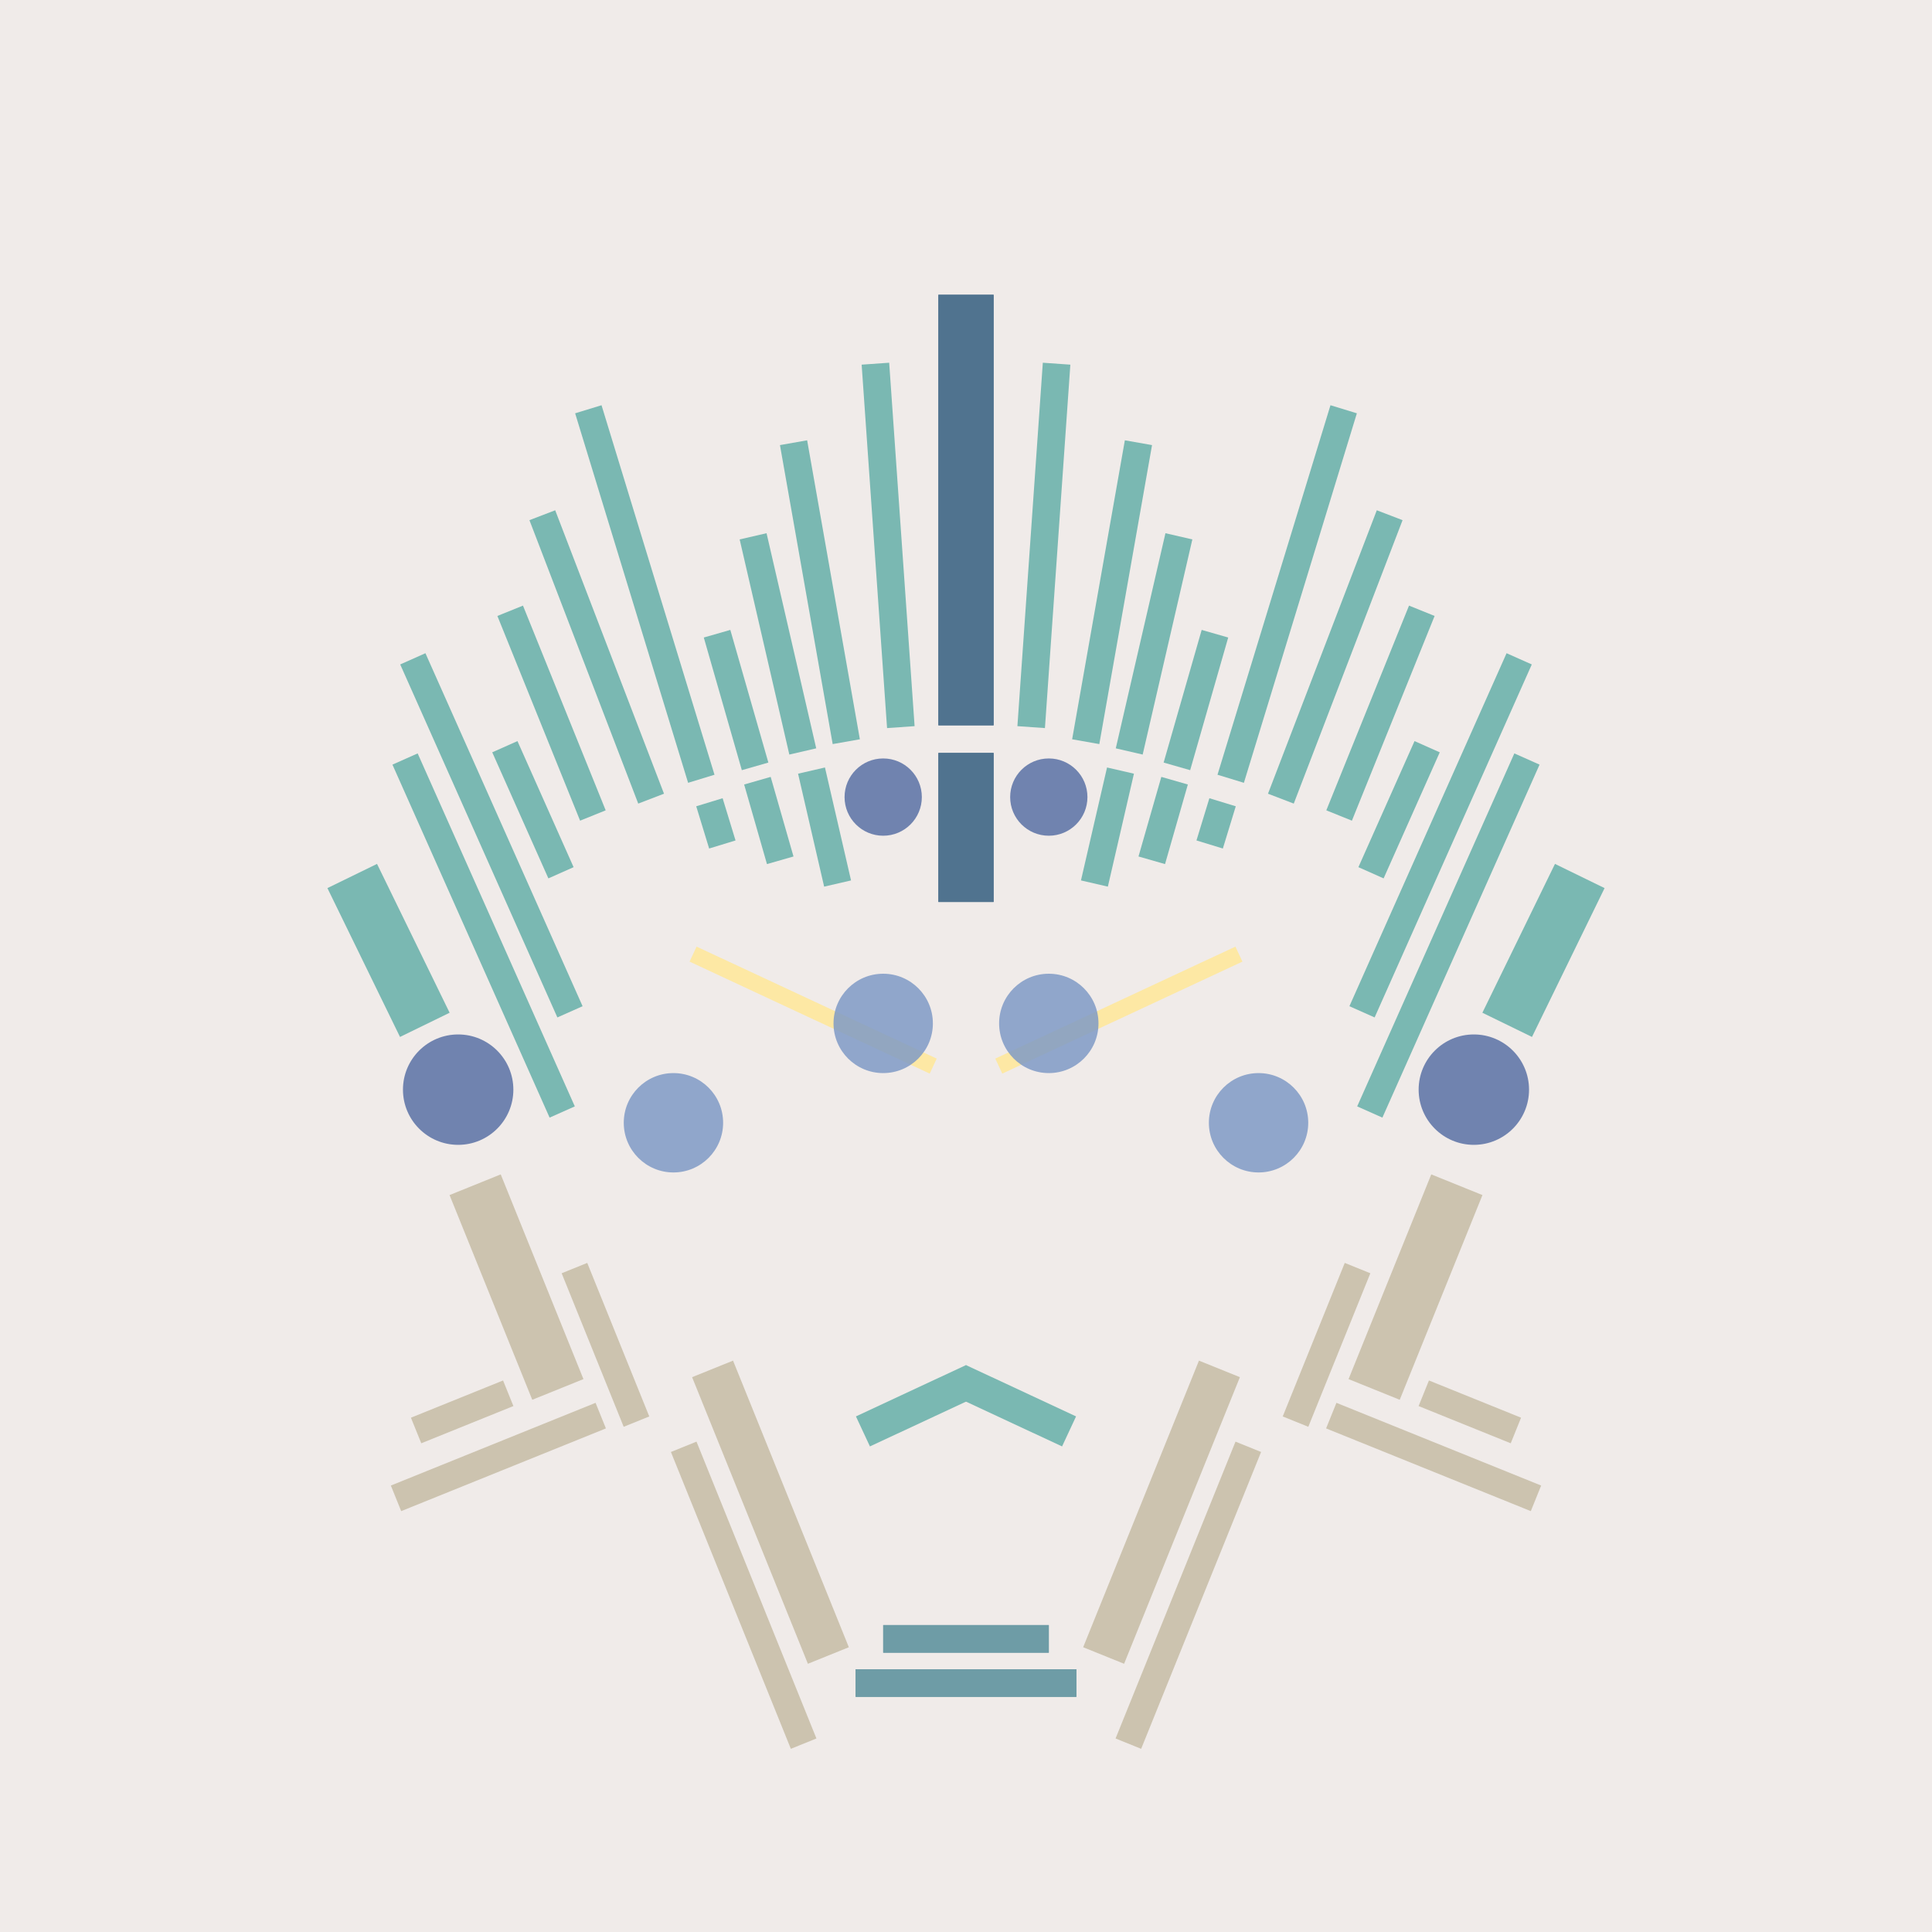 <svg xmlns='http://www.w3.org/2000/svg' preserveAspectRatio='xMinYMin meet' viewBox='0 0 350 350'> <filter id='neon' y='-2' x='-1' width='350' height='350'><feDropShadow flood-color='#8A795D' dx='0' dy='6' flood-opacity='0.65' stdDeviation='2.5' result='shadow'/><feOffset in='StrokePaint' dx='0' dy='2.4' result='offStrPnt'/><feFlood flood-color='#4A4132' flood-opacity='2' result='flood1' /><feOffset in='SourceGraphic' dx='0' dy='2' result='offFlood'/><feOffset in='SourceGraphic' dx='0' dy='9' result='offShadow'/><feComposite in='flood1' in2='offFlood' operator='in'  result='cmpFlood' /><feComposite in='shadow' in2='offShadow' operator='in' result='cmpSha' /><feGaussianBlur in='offStrPnt' stdDeviation='1' result='bStrokeP'/><feGaussianBlur in='cmpFlood' stdDeviation='0.6' result='bFlood'/><feGaussianBlur in='cmpSha' stdDeviation='0.6' result='bShadow'/><feMerge><feMergeNode in='bStrokeP'/><feMergeNode in='bshadow'/><feMergeNode in='bFlood'/><feMergeNode in='SourceGraphic'/></feMerge></filter>  <rect width='100%'  height='100%' fill='#F0EBE9'/> <g filter='url(#neon)' ><rect x='160' y= '281' width='30 ' height=  '5  '  fill= '#6E9CA6' /><rect x='155' y= '289' width='40 ' height=  '5  '  fill= '#6E9CA6' /><rect x='136' y= '233' width='8  ' height=  '56 '  fill= '#CCC3AF' transform = '  translate( -88 , 71  ) rotate ( -22)'  /><rect x='132' y= '246' width='5  ' height=  '58 '  fill= '#CCC3AF' transform = '  translate( -93 , 71  ) rotate ( -22)'  /><rect x='107' y= '215' width='5  ' height=  '30 '  fill= '#CCC3AF' transform = '  translate( -78 , 58  ) rotate ( -22)'  /><rect x='89 ' y= '200' width='10 ' height=  '40 '  fill= '#CCC3AF' transform = '  translate( -76 , 51  ) rotate ( -22)'  /><rect x='75 ' y= '240' width='18 ' height=  '5  '  fill= '#CCC3AF' transform = '  translate( -85 , 49  ) rotate ( -22)'  /><rect x='70 ' y= '248' width='40 ' height=  '5  '  fill= '#CCC3AF' transform = '  translate( -87 , 52  ) rotate ( -22)'  /><rect x='160' y= '281' width='30 ' height=  '5  '  fill= '#6E9CA6' transform= 'scale(-1,1) translate(-350,0)'/><rect x='155' y= '289' width='40 ' height=  '5  '  fill= '#6E9CA6' transform= 'scale(-1,1) translate(-350,0)'/><rect x='136' y= '233' width='8  ' height=  '56 '  fill= '#CCC3AF' transform = ' scale(-1,1)  translate(-350,0) translate( -88 , 71  ) rotate ( -22)'  /><rect x='132' y= '246' width='5  ' height=  '58 '  fill= '#CCC3AF' transform = ' scale(-1,1)  translate(-350,0) translate( -93 , 71  ) rotate ( -22)'  /><rect x='107' y= '215' width='5  ' height=  '30 '  fill= '#CCC3AF' transform = ' scale(-1,1)  translate(-350,0) translate( -78 , 58  ) rotate ( -22)'  /><rect x='89 ' y= '200' width='10 ' height=  '40 '  fill= '#CCC3AF' transform = ' scale(-1,1)  translate(-350,0) translate( -76 , 51  ) rotate ( -22)'  /><rect x='75 ' y= '240' width='18 ' height=  '5  '  fill= '#CCC3AF' transform = ' scale(-1,1)  translate(-350,0) translate( -85 , 49  ) rotate ( -22)'  /><rect x='70 ' y= '248' width='40 ' height=  '5  '  fill= '#CCC3AF' transform = ' scale(-1,1)  translate(-350,0) translate( -87 , 52  ) rotate ( -22)'  /><rect x='170' y= '40 ' width='10 ' height=  '78 '  fill= '#50738F' /><rect x='170' y= '123' width='10 ' height=  '27 '  fill= '#50738F' /><rect x='147' y= '66 ' width='5  ' height=  '55 '  fill= '#7AB8B2' transform = '  translate( 312 , 160 ) rotate ( 170)'  /><rect x='158' y= '53 ' width='5  ' height=  '66 '  fill= '#7AB8B2' transform = '  translate( 327 , 160 ) rotate ( 176)'  /><rect x='138' y= '83 ' width='5  ' height=  '40 '  fill= '#7AB8B2' transform = '  translate( 301 , 172 ) rotate ( 167)'  /><rect x='146' y= '127' width='5  ' height=  '21 '  fill= '#7AB8B2' transform = '  translate( 325 , 237 ) rotate ( 167)'  /><rect x='130' y= '101' width='5  ' height=  '25 '  fill= '#7AB8B2' transform = '  translate( 292 , 186 ) rotate ( 164)'  /><rect x='137' y= '129' width='5  ' height=  '15 '  fill= '#7AB8B2' transform = '  translate( 311 , 228 ) rotate ( 164)'  /><rect x='114' y= '60 ' width='5  ' height=  '70 '  fill= '#7AB8B2' transform = '  translate( 256 , 151 ) rotate ( 163)'  /><rect x='127' y= '131' width='5  ' height=  '8  '  fill= '#7AB8B2' transform = '  translate( 293 , 227 ) rotate ( 163)'  /><rect x='97 ' y= '97 ' width='5  ' height=  '40 '  fill= '#7AB8B2' transform = '  translate( 236 , 187 ) rotate ( 158)'  /><rect x='94 ' y= '121' width='5  ' height=  '25 '  fill= '#7AB8B2' transform = '  translate( 239 , 216 ) rotate ( 156)'  /><rect x='86 ' y= '103' width='5  ' height=  '70 '  fill= '#7AB8B2' transform = '  translate( 226 , 228 ) rotate ( 156)'  /><rect x='85 ' y= '121' width='5  ' height=  '70 '  fill= '#7AB8B2' transform = '  translate( 231 , 263 ) rotate ( 156)'  /><rect x='65 ' y= '144' width='10 ' height=  '30 '  fill= '#7AB8B2' transform = '  translate( 203 , 271 ) rotate ( 154)'  /><rect x='106' y= '78 ' width='5  ' height=  '55 '  fill= '#7AB8B2' transform = '  translate( -31 , 46  ) rotate ( -21)'  /><circle cx='83 ' cy='184' r ='10 '  fill= '#7083AF' /><circle cx='160' cy='131' r ='7  '  fill= '#7083AF' /><rect x='170' y= '40 ' width='10 ' height=  '78 '  fill= '#50738F' transform= 'scale(-1,1) translate(-350,0)'/><rect x='170' y= '123' width='10 ' height=  '27 '  fill= '#50738F' transform= 'scale(-1,1) translate(-350,0)'/><rect x='147' y= '66 ' width='5  ' height=  '55 '  fill= '#7AB8B2' transform = ' scale(-1,1)  translate(-350,0) translate( 312 , 160 ) rotate ( 170)'  /><rect x='158' y= '53 ' width='5  ' height=  '66 '  fill= '#7AB8B2' transform = ' scale(-1,1)  translate(-350,0) translate( 327 , 160 ) rotate ( 176)'  /><rect x='138' y= '83 ' width='5  ' height=  '40 '  fill= '#7AB8B2' transform = ' scale(-1,1)  translate(-350,0) translate( 301 , 172 ) rotate ( 167)'  /><rect x='146' y= '127' width='5  ' height=  '21 '  fill= '#7AB8B2' transform = ' scale(-1,1)  translate(-350,0) translate( 325 , 237 ) rotate ( 167)'  /><rect x='130' y= '101' width='5  ' height=  '25 '  fill= '#7AB8B2' transform = ' scale(-1,1)  translate(-350,0) translate( 292 , 186 ) rotate ( 164)'  /><rect x='137' y= '129' width='5  ' height=  '15 '  fill= '#7AB8B2' transform = ' scale(-1,1)  translate(-350,0) translate( 311 , 228 ) rotate ( 164)'  /><rect x='114' y= '60 ' width='5  ' height=  '70 '  fill= '#7AB8B2' transform = ' scale(-1,1)  translate(-350,0) translate( 256 , 151 ) rotate ( 163)'  /><rect x='127' y= '131' width='5  ' height=  '8  '  fill= '#7AB8B2' transform = ' scale(-1,1)  translate(-350,0) translate( 293 , 227 ) rotate ( 163)'  /><rect x='97 ' y= '97 ' width='5  ' height=  '40 '  fill= '#7AB8B2' transform = ' scale(-1,1)  translate(-350,0) translate( 236 , 187 ) rotate ( 158)'  /><rect x='94 ' y= '121' width='5  ' height=  '25 '  fill= '#7AB8B2' transform = ' scale(-1,1)  translate(-350,0) translate( 239 , 216 ) rotate ( 156)'  /><rect x='86 ' y= '103' width='5  ' height=  '70 '  fill= '#7AB8B2' transform = ' scale(-1,1)  translate(-350,0) translate( 226 , 228 ) rotate ( 156)'  /><rect x='85 ' y= '121' width='5  ' height=  '70 '  fill= '#7AB8B2' transform = ' scale(-1,1)  translate(-350,0) translate( 231 , 263 ) rotate ( 156)'  /><rect x='65 ' y= '144' width='10 ' height=  '30 '  fill= '#7AB8B2' transform = ' scale(-1,1)  translate(-350,0) translate( 203 , 271 ) rotate ( 154)'  /><rect x='106' y= '78 ' width='5  ' height=  '55 '  fill= '#7AB8B2' transform = ' scale(-1,1)  translate(-350,0) translate( -31 , 46  ) rotate ( -21)'  /><circle cx='83 ' cy='184' r ='10 '  fill= '#7083AF' transform= 'scale(-1,1) translate(-350,0)'/><circle cx='160' cy='131' r ='7  '  fill= '#7083AF' transform= 'scale(-1,1) translate(-350,0)'/><rect x='155' y= '238' width='22 ' height=  '6  '  fill= '#7AB8B2' transform = '  translate( -86 , 93  ) rotate ( -25)'  /><rect x='155' y= '238' width='22 ' height=  '6  '  fill= '#7AB8B2' transform = ' scale(-1,1)  translate(-350,0) translate( -86 , 93  ) rotate ( -25)'  /></g><g fill-opacity='0.85'><rect x='133' y= '154' width='3  ' height=  '48 '  fill= '#FFE898' filter='url(#neon)'  transform = '  translate( -83 , 224 ) rotate ( -65)'  /><circle cx='160' cy='172' r ='9  '  fill= '#7F9AC6' filter='url(#neon)'  /><circle cx='122' cy='190' r ='9  '  fill= '#7F9AC6' filter='url(#neon)'  /><rect x='133' y= '154' width='3  ' height=  '48 '  fill= '#FFE898' filter='url(#neon)'  transform = ' scale(-1,1)  translate(-350,0) translate( -83 , 224 ) rotate ( -65)'  /><circle cx='160' cy='172' r ='9  '  fill= '#7F9AC6' filter='url(#neon)'  transform= 'scale(-1,1) translate(-350,0)'/><circle cx='122' cy='190' r ='9  '  fill= '#7F9AC6' filter='url(#neon)'  transform= 'scale(-1,1) translate(-350,0)'/></g></svg>
